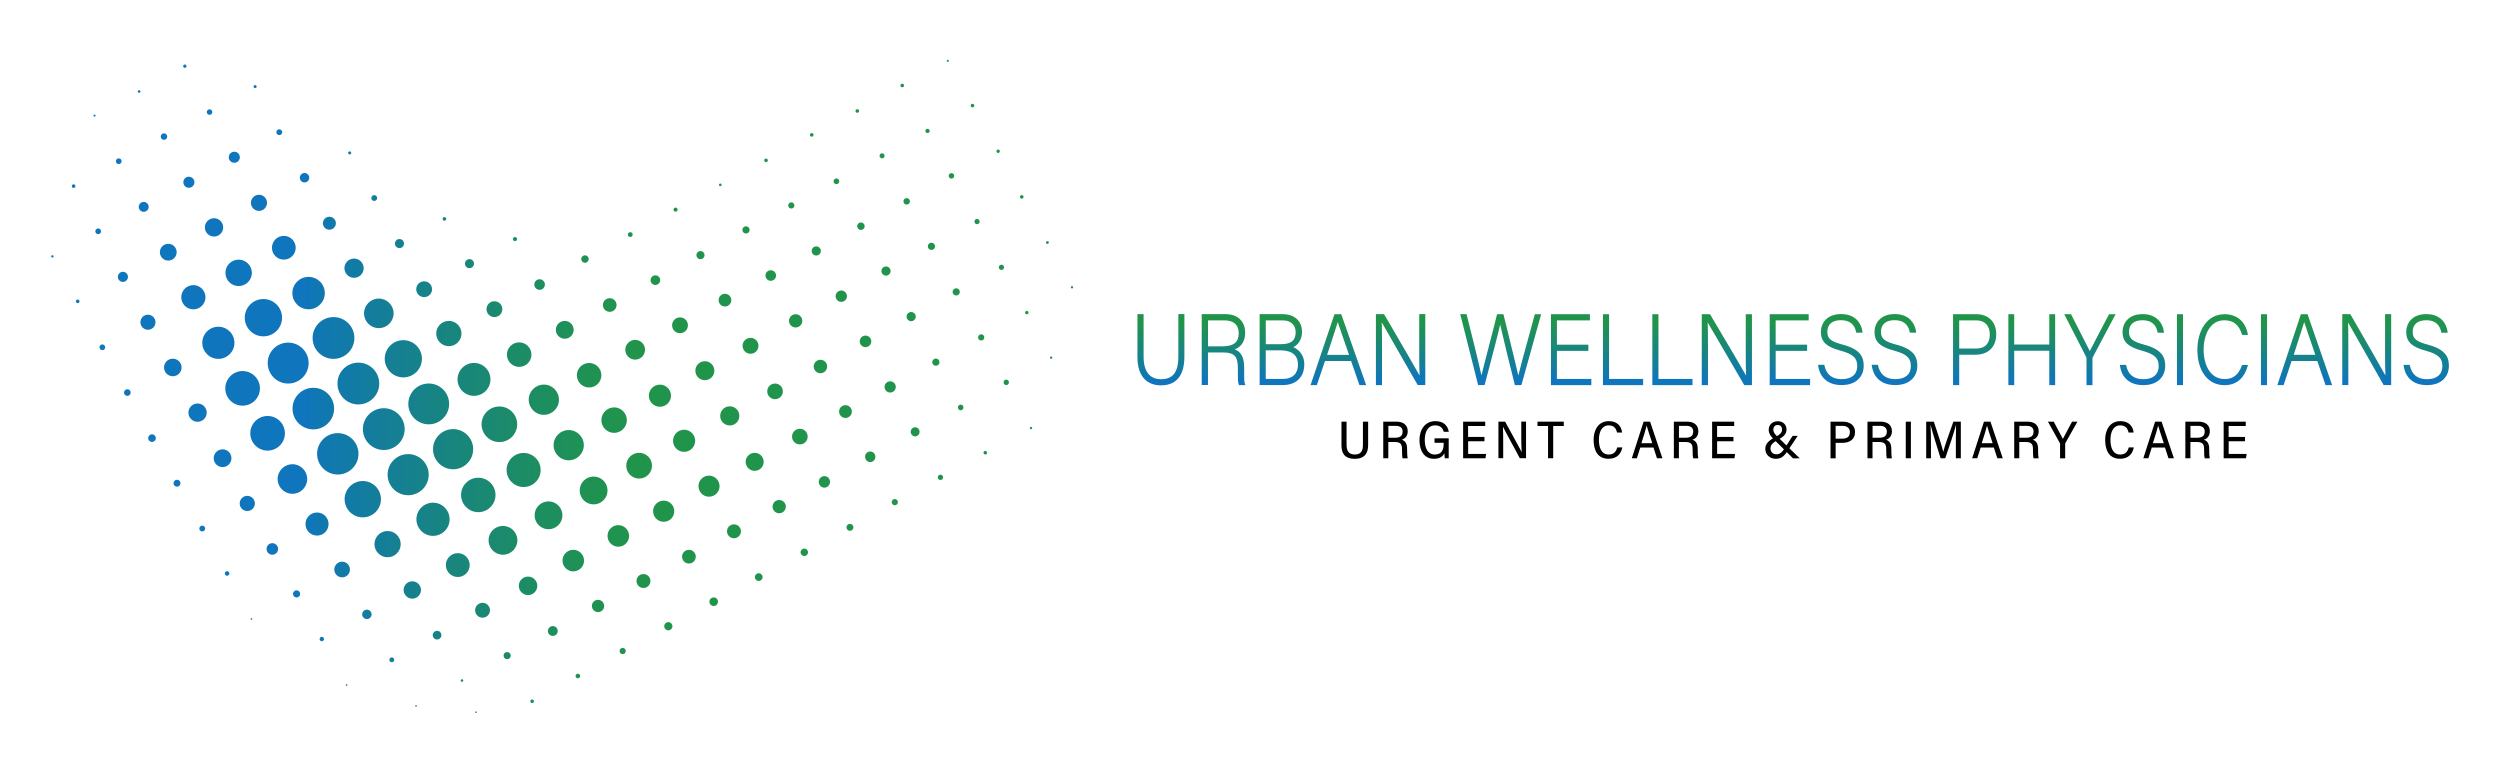 <svg xmlns="http://www.w3.org/2000/svg" xmlns:xlink="http://www.w3.org/1999/xlink" id="Layer_1" viewBox="0 0 524 162"><defs><style>      .cls-1 {        fill: url(#linear-gradient-2);      }      .cls-2 {        fill: url(#linear-gradient);      }    </style><linearGradient id="linear-gradient" x1="10.74" y1="81" x2="224.94" y2="81" gradientUnits="userSpaceOnUse"><stop offset=".25" stop-color="#0f75bc"></stop><stop offset=".26" stop-color="#1077b3"></stop><stop offset=".37" stop-color="#178386"></stop><stop offset=".46" stop-color="#1c8c66"></stop><stop offset=".53" stop-color="#1f9252"></stop><stop offset=".58" stop-color="#21944b"></stop></linearGradient><linearGradient id="linear-gradient-2" x1="375.84" y1="80.36" x2="375.84" y2="65.03" gradientUnits="userSpaceOnUse"><stop offset=".04" stop-color="#0f75bc"></stop><stop offset=".19" stop-color="#127ba4"></stop><stop offset=".64" stop-color="#1c8d64"></stop><stop offset=".85" stop-color="#21944b"></stop></linearGradient></defs><path class="cls-2" d="M81.24,99.49c0-2.38,1.93-4.31,4.31-4.31s4.31,1.93,4.31,4.31-1.93,4.31-4.31,4.31-4.31-1.93-4.31-4.31ZM108.4,88.93c0-2.06-1.67-3.73-3.73-3.73s-3.73,1.67-3.73,3.73,1.67,3.73,3.73,3.73,3.73-1.67,3.73-3.73ZM94.97,98.36c2.33,0,4.21-1.89,4.21-4.21s-1.89-4.21-4.21-4.21-4.21,1.89-4.21,4.21,1.89,4.21,4.21,4.21ZM94.14,84.66c0-2.36-1.92-4.28-4.28-4.28s-4.28,1.92-4.28,4.28,1.92,4.28,4.28,4.28,4.28-1.92,4.28-4.28ZM84.82,89.94c0-2.42-1.96-4.38-4.38-4.38s-4.38,1.96-4.38,4.38,1.96,4.38,4.38,4.38,4.38-1.96,4.38-4.38ZM70.73,80.39c0,2.42,1.96,4.38,4.38,4.38s4.38-1.96,4.38-4.38-1.96-4.38-4.38-4.38-4.38,1.96-4.38,4.38ZM69.9,66.46c-2.42,0-4.38,1.96-4.38,4.38s1.96,4.38,4.38,4.38,4.38-1.96,4.38-4.38-1.96-4.38-4.38-4.38ZM60.4,80.39c2.37,0,4.29-1.92,4.29-4.29s-1.92-4.29-4.29-4.29-4.29,1.92-4.29,4.29,1.92,4.29,4.29,4.29ZM59.12,66.59c0-2.16-1.75-3.91-3.91-3.91s-3.91,1.75-3.91,3.91,1.75,3.91,3.91,3.91,3.91-1.75,3.91-3.91ZM64.68,64.83c1.88,0,3.4-1.52,3.4-3.4s-1.52-3.4-3.4-3.4-3.4,1.52-3.4,3.4,1.52,3.4,3.4,3.4ZM88.44,75.2c0-2.15-1.74-3.9-3.9-3.9s-3.9,1.74-3.9,3.9,1.74,3.9,3.9,3.9,3.9-1.74,3.9-3.9ZM79.4,68.78c1.71,0,3.1-1.39,3.1-3.1s-1.39-3.1-3.1-3.1-3.1,1.39-3.1,3.1,1.39,3.1,3.1,3.1ZM99.35,82.97c1.9,0,3.45-1.54,3.45-3.45s-1.54-3.45-3.45-3.45-3.45,1.54-3.45,3.45,1.54,3.45,3.45,3.45ZM94.08,72.56c1.47,0,2.65-1.19,2.65-2.65s-1.19-2.65-2.65-2.65-2.65,1.19-2.65,2.65,1.19,2.65,2.65,2.65ZM123.48,81.22c1.42,0,2.57-1.15,2.57-2.57s-1.15-2.57-2.57-2.57-2.57,1.15-2.57,2.57,1.15,2.57,2.57,2.57ZM108.82,76.9c1.42,0,2.57-1.15,2.57-2.57s-1.15-2.57-2.57-2.57-2.57,1.15-2.57,2.57,1.15,2.57,2.57,2.57ZM149.73,77.7c0-1.1-.89-1.99-1.99-1.99s-1.99.89-1.99,1.99.89,1.99,1.99,1.99,1.99-.89,1.99-1.99ZM65.67,90c2.41,0,4.36-1.95,4.36-4.36s-1.95-4.36-4.36-4.36-4.36,1.95-4.36,4.36,1.95,4.36,4.36,4.36ZM59.72,90.82c0-2.01-1.63-3.63-3.63-3.63s-3.63,1.63-3.63,3.63,1.63,3.63,3.63,3.63,3.63-1.63,3.63-3.63ZM47.22,81.4c0,2.01,1.63,3.63,3.63,3.63s3.63-1.63,3.63-3.63-1.63-3.63-3.63-3.63-3.63,1.63-3.63,3.63ZM49.14,71.85c0-1.86-1.51-3.37-3.37-3.37s-3.37,1.51-3.37,3.37,1.51,3.37,3.37,3.37,3.37-1.51,3.37-3.37ZM43.07,62.3c0-1.4-1.14-2.54-2.54-2.54s-2.54,1.14-2.54,2.54,1.14,2.54,2.54,2.54,2.54-1.14,2.54-2.54ZM50.02,59.96c1.53,0,2.77-1.24,2.77-2.77s-1.24-2.77-2.77-2.77-2.77,1.24-2.77,2.77,1.24,2.77,2.77,2.77ZM59.49,54.42c1.37,0,2.49-1.11,2.49-2.49s-1.11-2.49-2.49-2.49-2.49,1.11-2.49,2.49,1.11,2.49,2.49,2.49ZM74.21,58.23c1.12,0,2.02-.91,2.02-2.02s-.91-2.02-2.02-2.02-2.02.91-2.02,2.02.91,2.02,2.02,2.02ZM70.8,99.46c2.4,0,4.34-1.95,4.34-4.34s-1.95-4.34-4.34-4.34-4.34,1.95-4.34,4.34,1.95,4.34,4.34,4.34ZM76.04,108.44c2.11,0,3.81-1.71,3.81-3.81s-1.71-3.81-3.81-3.81-3.81,1.71-3.81,3.81,1.71,3.81,3.81,3.81ZM109.75,102.08c1.97,0,3.57-1.6,3.57-3.57s-1.6-3.57-3.57-3.57-3.57,1.6-3.57,3.57,1.6,3.57,3.57,3.57ZM119.2,90.14c-1.75,0-3.17,1.42-3.17,3.17s1.42,3.17,3.17,3.17,3.17-1.42,3.17-3.17-1.42-3.17-3.17-3.17ZM126.05,88.06c0,1.47,1.2,2.67,2.67,2.67s2.67-1.2,2.67-2.67-1.2-2.67-2.67-2.67-2.67,1.2-2.67,2.67ZM113.99,86.95c1.75,0,3.17-1.42,3.17-3.17s-1.42-3.17-3.17-3.17-3.17,1.42-3.17,3.17,1.42,3.17,3.17,3.17ZM90.76,105.36c-1.92,0-3.48,1.56-3.48,3.48s1.56,3.48,3.48,3.48,3.48-1.56,3.48-3.48-1.56-3.48-3.48-3.48ZM100.25,107.35c2,0,3.61-1.62,3.61-3.61s-1.62-3.61-3.61-3.61-3.61,1.62-3.61,3.61,1.62,3.61,3.61,3.61ZM81.24,111.3c-1.52,0-2.75,1.23-2.75,2.75s1.23,2.75,2.75,2.75,2.75-1.23,2.75-2.75-1.23-2.75-2.75-2.75ZM114.97,105.09c-1.61,0-2.92,1.31-2.92,2.92s1.31,2.92,2.92,2.92,2.92-1.31,2.92-2.92-1.31-2.92-2.92-2.92ZM124.42,105.72c1.61,0,2.92-1.31,2.92-2.92s-1.31-2.92-2.92-2.92-2.92,1.31-2.92,2.92,1.31,2.92,2.92,2.92ZM95.95,115.94c-1.38,0-2.5,1.12-2.5,2.5s1.12,2.5,2.5,2.5,2.5-1.12,2.5-2.5-1.12-2.5-2.5-2.5ZM145.71,92.39c0-1.28-1.04-2.32-2.32-2.32s-2.32,1.04-2.32,2.32,1.04,2.32,2.32,2.32,2.32-1.04,2.32-2.32ZM105.42,110.23c-1.67,0-3.02,1.35-3.02,3.02s1.35,3.02,3.02,3.02,3.02-1.35,3.02-3.02-1.35-3.02-3.02-3.02ZM133.96,94.91c-1.49,0-2.7,1.21-2.7,2.7s1.21,2.7,2.7,2.7,2.7-1.21,2.7-2.7-1.21-2.7-2.7-2.7ZM66.45,107.42c-1.34,0-2.42,1.08-2.42,2.42s1.08,2.42,2.42,2.42,2.42-1.08,2.42-2.42-1.08-2.42-2.42-2.42ZM140.64,82.94c0-1.28-1.04-2.32-2.32-2.32s-2.32,1.04-2.32,2.32,1.04,2.32,2.32,2.32,2.32-1.04,2.32-2.32ZM71.71,117.73c-.91,0-1.64.73-1.64,1.64s.73,1.64,1.64,1.64,1.64-.73,1.64-1.64-.73-1.64-1.64-1.64ZM86.42,121.84c-1.01,0-1.82.82-1.82,1.82s.82,1.82,1.82,1.82,1.82-.82,1.82-1.82-.82-1.82-1.82-1.82ZM154.97,87.17c0-1.11-.9-2.01-2.01-2.01s-2.01.9-2.01,2.01.9,2.01,2.01,2.01,2.01-.9,2.01-2.01ZM110.68,120.85c-1.07,0-1.94.87-1.94,1.94s.87,1.94,1.94,1.94,1.94-.87,1.94-1.94-.87-1.94-1.94-1.94ZM139.11,104.93c-1.23,0-2.22.99-2.22,2.22s.99,2.22,2.22,2.22,2.22-.99,2.22-2.22-.99-2.22-2.22-2.22ZM120.16,115.24c-1.25,0-2.26,1.01-2.26,2.26s1.01,2.26,2.26,2.26,2.26-1.01,2.26-2.26-1.01-2.26-2.26-2.26ZM148.61,99.69c-1.22,0-2.21.99-2.21,2.21s.99,2.21,2.21,2.21,2.21-.99,2.21-2.21-.99-2.21-2.21-2.21ZM129.6,110.07c-1.25,0-2.26,1.01-2.26,2.26s1.01,2.26,2.26,2.26,2.26-1.01,2.26-2.26-1.01-2.26-2.26-2.26ZM158.18,94.91c-1.04,0-1.89.85-1.89,1.89s.85,1.89,1.89,1.89,1.89-.85,1.89-1.89-.85-1.89-1.89-1.89ZM101.14,126.35c-.86,0-1.56.7-1.56,1.56s.7,1.56,1.56,1.56,1.56-.7,1.56-1.56-.7-1.56-1.56-1.56ZM125.35,125.72c-.71,0-1.29.58-1.29,1.29s.58,1.29,1.29,1.29,1.29-.58,1.29-1.29-.58-1.29-1.29-1.29ZM144.4,115.24c-.8,0-1.44.65-1.44,1.44s.65,1.44,1.44,1.44,1.44-.65,1.44-1.44-.65-1.44-1.44-1.44ZM134.87,120.32c-.81,0-1.46.65-1.46,1.46s.65,1.46,1.46,1.46,1.46-.65,1.46-1.46-.65-1.46-1.46-1.46ZM172.79,99.79c-.65,0-1.18.54-1.18,1.21s.53,1.21,1.18,1.21,1.18-.54,1.18-1.21-.53-1.21-1.18-1.21ZM182.4,94.63c-.6,0-1.08.5-1.08,1.11s.48,1.11,1.08,1.11,1.08-.5,1.08-1.11-.48-1.11-1.08-1.11ZM191.81,89.55c-.52,0-.93.43-.93.96s.42.96.93.96.93-.43.93-.96-.42-.96-.93-.96ZM201.36,84.8c-.32,0-.58.27-.58.6s.26.6.58.6.58-.27.58-.6-.26-.6-.58-.6ZM210.91,79.56c-.31,0-.56.26-.56.58s.25.58.56.58.56-.26.56-.58-.25-.58-.56-.58ZM153.84,109.9c-.81,0-1.46.65-1.46,1.46s.65,1.46,1.46,1.46,1.46-.65,1.46-1.46-.65-1.46-1.46-1.46ZM169.29,91.51c0-.91-.73-1.64-1.64-1.64s-1.64.73-1.64,1.64.73,1.64,1.64,1.64,1.64-.73,1.64-1.64ZM178.55,86.26c0-.74-.6-1.34-1.34-1.34s-1.34.6-1.34,1.34.6,1.34,1.34,1.34,1.34-.6,1.34-1.34ZM187.76,81.1c0-.65-.53-1.18-1.18-1.18s-1.18.53-1.18,1.18.53,1.18,1.18,1.18,1.18-.53,1.18-1.18ZM182.62,71.55c0-.67-.54-1.21-1.21-1.21s-1.21.54-1.21,1.21.54,1.21,1.21,1.21,1.21-.54,1.21-1.21ZM173.37,76.82c0-.78-.63-1.41-1.41-1.41s-1.41.63-1.41,1.41.63,1.41,1.41,1.41,1.41-.63,1.41-1.41ZM164.09,82.03c0-.91-.73-1.64-1.64-1.64s-1.64.73-1.64,1.64.73,1.64,1.64,1.64,1.64-.73,1.64-1.64ZM158.98,72.48c0-.92-.75-1.67-1.67-1.67s-1.67.75-1.67,1.67.75,1.67,1.67,1.67,1.67-.75,1.67-1.67ZM163.32,104.8c-.77,0-1.39.62-1.39,1.39s.62,1.39,1.39,1.39,1.39-.62,1.39-1.39-.62-1.39-1.39-1.39ZM76.9,127.78c-.55,0-.99.45-.99.99s.45.99.99.99.99-.45.99-.99-.45-.99-.99-.99ZM91.61,132.22c-.5,0-.91.41-.91.91s.41.91.91.91.91-.41.91-.91-.41-.91-.91-.91ZM115.87,131.23c-.57,0-1.03.46-1.03,1.03s.46,1.03,1.03,1.03,1.03-.46,1.03-1.03-.46-1.03-1.03-1.03ZM106.3,136.67c-.41,0-.75.33-.75.75s.33.75.75.75.75-.33.75-.75-.33-.75-.75-.75ZM121.12,141.21c-.27,0-.48.22-.48.48s.22.48.48.48.48-.22.48-.48-.22-.48-.48-.48ZM130.51,135.8c-.36,0-.65.29-.65.65s.29.65.65.65.65-.29.65-.65-.29-.65-.65-.65ZM140.08,130.4c-.48,0-.86.39-.86.86s.39.86.86.86.86-.39.86-.86-.39-.86-.86-.86ZM149.59,125.22c-.49,0-.9.4-.9.9s.4.9.9.9.9-.4.9-.9-.4-.9-.9-.9ZM159.03,120.15c-.45,0-.81.36-.81.81s.36.81.81.81.81-.36.81-.81-.36-.81-.81-.81ZM168.58,114.98c-.43,0-.78.35-.78.78s.35.78.78.78.78-.35.78-.78-.35-.78-.78-.78ZM178.15,109.8c-.4,0-.73.33-.73.73s.33.73.73.73.73-.33.73-.73-.33-.73-.73-.73ZM187.55,104.6c-.36,0-.65.29-.65.65s.29.65.65.65.65-.29.65-.65-.29-.65-.65-.65ZM197.12,99.49c-.31,0-.56.25-.56.56s.25.56.56.56.56-.25.56-.56-.25-.56-.56-.56ZM206.52,94.51c-.21,0-.38.17-.38.38s.17.38.38.38.38-.17.38-.38-.17-.38-.38-.38ZM216.1,89.47c-.14,0-.25.11-.25.25s.11.25.25.25.25-.11.25-.25-.11-.25-.25-.25ZM220.32,74.72c-.14,0-.25.11-.25.25s.11.25.25.25.25-.11.25-.25-.11-.25-.25-.25ZM224.69,59.96c-.14,0-.25.11-.25.25s.11.25.25.25.25-.11.25-.25-.11-.25-.25-.25ZM62.16,123.73c-.41,0-.75.33-.75.75s.33.75.75.75.75-.33.75-.75-.33-.75-.75-.75ZM57.08,113.85c-.67,0-1.21.54-1.21,1.21s.54,1.21,1.21,1.21,1.21-.54,1.21-1.21-.54-1.21-1.21-1.21ZM51.83,103.93c-.88,0-1.59.71-1.59,1.59s.71,1.59,1.59,1.59,1.59-.71,1.59-1.59-.71-1.59-1.59-1.59ZM46.65,94.18c-1.03,0-1.86.83-1.86,1.86s.83,1.86,1.86,1.86,1.86-.83,1.86-1.86-.83-1.86-1.86-1.86ZM41.41,84.57c-1.06,0-1.92.86-1.92,1.92s.86,1.92,1.92,1.92,1.92-.86,1.92-1.92-.86-1.92-1.92-1.92ZM36.22,75.18c-1.02,0-1.84.82-1.84,1.84s.82,1.84,1.84,1.84,1.84-.82,1.84-1.84-.82-1.84-1.84-1.84ZM32.59,67.54c0-.87-.71-1.58-1.58-1.58s-1.58.71-1.58,1.58.71,1.58,1.58,1.58,1.58-.71,1.58-1.58ZM37.03,52.86c0-.97-.79-1.76-1.76-1.76s-1.76.79-1.76,1.76.79,1.76,1.76,1.76,1.76-.79,1.76-1.76ZM44.86,49.58c1.06,0,1.92-.86,1.92-1.92s-.86-1.92-1.92-1.92-1.92.86-1.92,1.92.86,1.92,1.92,1.92ZM54.28,44.2c.93,0,1.69-.76,1.69-1.69s-.76-1.69-1.69-1.69-1.69.76-1.69,1.69.76,1.69,1.69,1.69ZM63.83,38.24c.55,0,.99-.45.99-.99s-.45-.99-.99-.99-.99.45-.99.99.45.99.99.99ZM83.73,52c.52,0,.95-.42.95-.95s-.42-.95-.95-.95-.95.42-.95.95.42.95.95.95ZM98.4,56.21c.52,0,.95-.42.95-.95s-.42-.95-.95-.95-.95.42-.95.95.42.95.95.95ZM137.37,59.73c.56,0,1.01-.45,1.01-1.01s-.45-1.01-1.01-1.01-1.01.45-1.01,1.01.45,1.01,1.01,1.01ZM146.82,54.32c.47,0,.85-.38.85-.85s-.38-.85-.85-.85-.85.38-.85.85.38.85.85.85ZM156.36,48.95c.42,0,.76-.34.76-.76s-.34-.76-.76-.76-.76.34-.76.76.34.76.76.76ZM165.86,43.71c.36,0,.65-.29.65-.65s-.29-.65-.65-.65-.65.29-.65.65.29.65.65.65ZM181.23,47.41c0-.43-.35-.78-.78-.78s-.78.35-.78.78.35.78.78.78.78-.35.78-.78ZM186.67,56.81c0-.53-.43-.96-.96-.96s-.96.43-.96.96.43.96.96.96.96-.43.96-.96ZM191.94,66.36c0-.53-.43-.96-.96-.96s-.96.43-.96.96.43.96.96.96.96-.43.96-.96ZM196.92,75.91c0-.42-.34-.76-.76-.76s-.76.34-.76.76.34.76.76.76.76-.34.76-.76ZM205.66,70.07c-.36,0-.65.29-.65.65s.29.65.65.65.65-.29.65-.65-.29-.65-.65-.65ZM215.22,65.16c-.2,0-.36.16-.36.36s.16.36.36.36.36-.16.36-.36-.16-.36-.36-.36ZM201.18,61.18c0-.42-.34-.76-.76-.76s-.76.34-.76.76.34.76.76.76.76-.34.76-.76ZM209.9,55.48c-.3,0-.55.24-.55.55s.24.55.55.55.55-.24.55-.55-.24-.55-.55-.55ZM205.34,46.44c0-.3-.24-.55-.55-.55s-.55.24-.55.55.24.55.55.55.55-.24.55-.55ZM200,36.86c0-.32-.26-.58-.58-.58s-.58.26-.58.58.26.58.58.58.58-.26.58-.58ZM195.99,51.63c0-.42-.34-.76-.76-.76s-.76.34-.76.76.34.76.76.76.76-.34.76-.76ZM190.72,42.2c0-.38-.3-.68-.68-.68s-.68.3-.68.68.3.68.68.68.68-.3.68-.68ZM175.91,38c0-.33-.27-.6-.6-.6s-.6.27-.6.6.27.6.6.6.6-.27.6-.6ZM172.05,52.6c0-.53-.43-.96-.96-.96s-.96.43-.96.96.43.96.96.96.96-.43.96-.96ZM162.66,57.75c0-.61-.5-1.11-1.11-1.11s-1.11.5-1.11,1.11.5,1.11,1.11,1.11,1.11-.5,1.11-1.11ZM151.95,64.24c.73,0,1.33-.59,1.33-1.33s-.59-1.33-1.33-1.33-1.33.59-1.33,1.33.59,1.33,1.33,1.33ZM168.16,67.25c0-.77-.62-1.39-1.39-1.39s-1.39.62-1.39,1.39.62,1.39,1.39,1.39,1.39-.62,1.39-1.39ZM177.52,62.08c0-.66-.53-1.19-1.19-1.19s-1.19.53-1.19,1.19.53,1.19,1.19,1.19,1.19-.53,1.19-1.19ZM122.61,55.08c.43,0,.78-.35.78-.78s-.35-.78-.78-.78-.78.35-.78.78.35.78.78.78ZM113.1,60.75c.61,0,1.11-.5,1.11-1.11s-.5-1.11-1.11-1.11-1.11.5-1.11,1.11.5,1.11,1.11,1.11ZM69.04,48.15c.75,0,1.36-.61,1.36-1.36s-.61-1.36-1.36-1.36-1.36.61-1.36,1.36.61,1.36,1.36,1.36ZM88.9,62.28c.92,0,1.66-.74,1.66-1.66s-.74-1.66-1.66-1.66-1.66.74-1.66,1.66.74,1.66,1.66,1.66ZM103.63,66.46c.92,0,1.66-.74,1.66-1.66s-.74-1.66-1.66-1.66-1.66.74-1.66,1.66.74,1.66,1.66,1.66ZM142.53,69.84c.92,0,1.66-.74,1.66-1.66s-.74-1.66-1.66-1.66-1.66.74-1.66,1.66.74,1.66,1.66,1.66ZM127.8,65.36c.79,0,1.43-.64,1.43-1.43s-.64-1.43-1.43-1.43-1.43.64-1.43,1.43.64,1.43,1.43,1.43ZM118.37,71c1.03,0,1.87-.84,1.87-1.87s-.84-1.87-1.87-1.87-1.87.84-1.87,1.87.84,1.87,1.87,1.87ZM133.13,75.38c1.14,0,2.07-.93,2.07-2.07s-.93-2.07-2.07-2.07-2.07.93-2.07,2.07.93,2.07,2.07,2.07ZM26.82,58.03c0-.59-.48-1.06-1.06-1.06s-1.06.48-1.06,1.06.48,1.06,1.06,1.06,1.06-.48,1.06-1.06ZM82.12,137.79c-.28,0-.51.23-.51.51s.23.51.51.51.51-.23.51-.51-.23-.51-.51-.51ZM96.83,142.37c-.15,0-.27.12-.27.27s.12.27.27.27.27-.12.27-.27-.12-.27-.27-.27ZM87.2,147.78c-.1,0-.18.08-.18.18s.08.18.18.18.18-.08.18-.18-.08-.18-.18-.18ZM99.76,149.1c-.1,0-.18.08-.18.18s.08.18.18.18.18-.08.18-.18-.08-.18-.18-.18ZM111.54,146.61c-.21,0-.38.17-.38.38s.17.38.38.38.38-.17.38-.38-.17-.38-.38-.38ZM72.64,143.4c-.1,0-.18.08-.18.18s.08.18.18.18.18-.08.18-.18-.08-.18-.18-.18ZM52.7,129.57c-.1,0-.18.08-.18.18s.08.18.18.18.18-.08.18-.18-.08-.18-.18-.18ZM67.45,133.48c-.26,0-.46.21-.46.46s.21.46.46.46.46-.21.46-.46-.21-.46-.46-.46ZM47.6,119.72c-.27,0-.48.22-.48.48s.22.48.48.48.48-.22.48-.48-.22-.48-.48-.48ZM42.39,110.17c-.34,0-.61.27-.61.61s.27.61.61.61.61-.27.61-.61-.27-.61-.61-.61ZM37.1,100.55c-.4,0-.73.33-.73.73s.33.73.73.73.73-.33.73-.73-.33-.73-.73-.73ZM31.86,91.03c-.44,0-.8.36-.8.8s.36.8.8.8.8-.36.8-.8-.36-.8-.8-.8ZM26.69,81.58c-.38,0-.7.31-.7.7s.31.7.7.7.7-.31.7-.7-.31-.7-.7-.7ZM21.45,72.19c-.33,0-.6.27-.6.6s.27.6.6.6.6-.27.6-.6-.27-.6-.6-.6ZM21.18,48.48c0-.33-.27-.6-.6-.6s-.6.27-.6.6.27.6.6.6.6-.27.6-.6ZM31.16,43.36c0-.58-.47-1.04-1.04-1.04s-1.04.47-1.04,1.04.47,1.04,1.04,1.04,1.04-.47,1.04-1.04ZM38.43,38.2c0,.64.52,1.16,1.16,1.16s1.16-.52,1.16-1.16-.52-1.16-1.16-1.16-1.16.52-1.16,1.16ZM49.11,34.12c.64,0,1.16-.52,1.16-1.16s-.52-1.16-1.16-1.16-1.16.52-1.16,1.16.52,1.16,1.16,1.16ZM58.54,28.32c.34,0,.61-.27.61-.61s-.27-.61-.61-.61-.61.27-.61.61.27.61.61.61ZM78.44,42.12c.34,0,.61-.27.61-.61s-.27-.61-.61-.61-.61.27-.61.61.27.61.61.61ZM10.98,53.49c-.14,0-.25.11-.25.25s.11.25.25.25.25-.11.25-.25-.11-.25-.25-.25ZM16.29,62.78c-.21,0-.38.17-.38.38s.17.38.38.38.38-.17.38-.38-.17-.38-.38-.38ZM15.43,38.63c-.21,0-.38.17-.38.38s.17.38.38.38.38-.17.38-.38-.17-.38-.38-.38ZM25.49,33.79c0-.33-.27-.6-.6-.6s-.6.27-.6.6.27.6.6.6.6-.27.6-.6ZM19.81,24.01c-.12,0-.22.1-.22.22s.1.22.22.22.22-.1.22-.22-.1-.22-.22-.22ZM38.74,14.22c.19,0,.35-.16.35-.35s-.16-.35-.35-.35-.35.16-.35.35.16.35.35.35ZM53.47,18.47c.17,0,.32-.14.32-.32s-.14-.32-.32-.32-.32.14-.32.32.14.32.32.32ZM73.3,32.37c.17,0,.32-.14.32-.32s-.14-.32-.32-.32-.32.14-.32.32.14.32.32.32ZM93.15,46.26c.21,0,.38-.17.38-.38s-.17-.38-.38-.38-.38.17-.38.38.17.38.38.38ZM107.94,50.54c.24,0,.43-.19.43-.43s-.19-.43-.43-.43-.43.19-.43.43.19.43.43.43ZM132.1,49.68c.28,0,.51-.23.51-.51s-.23-.51-.51-.51-.51.23-.51.51.23.51.51.51ZM141.6,44.37c.24,0,.43-.19.43-.43s-.19-.43-.43-.43-.43.19-.43.43.19.43.43.43ZM150.97,39.03c.16,0,.28-.13.28-.28s-.13-.28-.28-.28-.28.13-.28.28.13.28.28.28ZM160.94,33.61c0-.21-.17-.38-.38-.38s-.38.17-.38.38.17.38.38.38.38-.17.38-.38ZM170.52,28.27c0-.21-.17-.38-.38-.38s-.38.17-.38.38.17.38.38.38.38-.17.38-.38ZM180.07,23.26c0-.21-.17-.38-.38-.38s-.38.17-.38.38.17.38.38.38.38-.17.38-.38ZM185.41,32.66c0-.29-.24-.53-.53-.53s-.53.24-.53.53.24.53.53.53.53-.24.53-.53ZM194.86,27.44c0-.25-.2-.45-.45-.45s-.45.2-.45.45.2.45.45.45.45-.2.45-.45ZM189.49,17.92c0-.21-.17-.38-.38-.38s-.38.17-.38.38.17.38.38.38.38-.17.38-.38ZM203.83,21.75c-.21,0-.38.17-.38.38s.17.38.38.38.38-.17.38-.38-.17-.38-.38-.38ZM209.57,31.7c0-.2-.16-.36-.36-.36s-.36.16-.36.36.16.36.36.36.36-.16.36-.36ZM214.16,40.89c-.21,0-.38.17-.38.38s.17.38.38.38.38-.17.38-.38-.17-.38-.38-.38ZM219.54,50.54c-.16,0-.3.13-.3.3s.13.3.3.3.3-.13.3-.3-.13-.3-.3-.3ZM198.66,12.53c-.12,0-.22.1-.22.22s.1.22.22.22.22-.1.22-.22-.1-.22-.22-.22ZM29.44,19.18c0-.16-.13-.28-.28-.28s-.28.13-.28.28.13.28.28.28.28-.13.28-.28ZM34.37,29.31c.38,0,.68-.3.68-.68s-.3-.68-.68-.68-.68.3-.68.68.3.68.68.68ZM43.92,24.07c.32,0,.58-.26.58-.58s-.26-.58-.58-.58-.58.26-.58.58.26.58.58.58ZM61.29,97.3c-1.71,0-3.1,1.39-3.1,3.1s1.39,3.1,3.1,3.1,3.1-1.39,3.1-3.1-1.39-3.1-3.1-3.1Z"></path><g><path class="cls-1" d="M248.25,65.85v8.85c0,1.11-.13,2.08-.38,2.88-.24.76-.6,1.39-1.06,1.88-.82.87-2,1.31-3.51,1.31-1.41,0-2.59-.46-3.43-1.34-.47-.49-.82-1.1-1.07-1.83-.26-.78-.39-1.69-.39-2.72v-9.04h1.29v8.92c0,1.72.39,2.99,1.16,3.78.61.62,1.44.94,2.48.94,1.17,0,2.02-.31,2.6-.95.7-.76,1.04-2,1.04-3.78v-8.92h1.27ZM261.03,80.72h-1.34l-.03-.08c-.22-.55-.21-1.45-.2-2.5,0-.19,0-.39,0-.6v-.38c0-1.26-.19-2.03-.62-2.52-.46-.52-1.23-.76-2.48-.76h-3.17v6.82h-1.31v-14.86h4.94c.66,0,1.26.1,1.79.28.51.18.95.46,1.31.81.7.69,1.07,1.68,1.07,2.87,0,.92-.25,1.73-.72,2.35-.37.49-.88.86-1.48,1.07.58.22,1.02.56,1.34,1.04.44.66.65,1.56.65,2.78v.56c0,.19,0,.39,0,.6-.01.88-.02,1.88.17,2.31l.08.18ZM253.2,72.59h3.11c1.15,0,1.98-.23,2.53-.69.54-.45.8-1.13.8-2.06,0-1.76-1.05-2.69-3.04-2.69h-3.4v5.44ZM273.38,76.37c0,.72-.12,1.37-.36,1.94-.23.53-.56.99-.98,1.36-.4.35-.88.61-1.43.79-.52.17-1.1.25-1.71.25h-4.88v-14.86h4.8c1.26,0,2.31.36,3.03,1.04.69.65,1.05,1.58,1.05,2.68,0,.84-.22,1.6-.64,2.19-.31.44-.72.79-1.19,1,.37.16.9.45,1.36.97.29.32.52.7.68,1.1.18.47.27.98.27,1.54ZM265.3,72.14h3.19c1.11,0,1.89-.21,2.39-.65.46-.4.69-1.01.69-1.85,0-1.2-.7-2.48-2.67-2.48h-3.59v4.98ZM272.06,76.44c0-.93-.28-1.66-.84-2.17-.62-.55-1.57-.84-2.83-.84h-3.09v5.99h3.65c1.95,0,3.11-1.11,3.11-2.98ZM286.34,80.72h-1.4l-.03-.09-1.72-4.96h-5.47l-1.68,4.96-.03.09h-1.32l.06-.17,4.93-14.61.03-.09h1.41l.03.08,5.14,14.61.06.17ZM282.76,74.37c-.48-1.41-.9-2.58-1.23-3.53-.55-1.58-.92-2.65-1.14-3.33-.26.83-.69,2.16-1.26,3.91-.29.88-.61,1.87-.97,2.96h4.59ZM297.47,65.84v6.75c0,.3,0,.6,0,.89,0,1.82,0,3.55.07,5.23-.99-1.8-3.76-6.56-5.84-10.12-.61-1.05-1.14-1.96-1.57-2.69l-.04-.06h-1.7v14.88h1.28v-6.92c0-.39,0-.77,0-1.14,0-1.91,0-3.58-.05-5.09.76,1.32,2.51,4.37,4.2,7.33,1.29,2.26,2.52,4.4,3.3,5.75l.04.06h1.58v-14.88h-1.28ZM321.7,65.85l-.02.09c-.33,1.28-.84,3.11-1.38,5.06-.83,3.01-1.69,6.12-2.06,7.7-.39-1.73-1.56-6.5-2.45-10.11-.25-1.03-.47-1.93-.65-2.64l-.02-.1h-1.34l-.02.1c-.42,1.75-1.09,4.32-1.74,6.81-.63,2.44-1.24,4.78-1.51,5.93-.52-2.47-2.26-9.45-3.1-12.75l-.02-.1h-1.33l.04.16,3.69,14.61.02.1h1.36l.02-.09c.19-.71.42-1.6.67-2.53.91-3.46,2.13-8.07,2.57-10.07.5,2.27,2.24,9.37,3.06,12.6l.02.1h1.37l.03-.09,4.07-14.61.04-.16h-1.31ZM326.33,79.42v-5.88h6.59v-1.3h-6.59v-5.09h6.92v-1.3h-8.17v14.87h8.46v-.13s.01-1.04.01-1.04v-.13s-7.22,0-7.22,0ZM372.18,79.42v-5.88h6.59v-1.3h-6.59v-5.09h6.92v-1.3h-8.17v14.87h8.46v-.13s.01-1.04.01-1.04v-.13s-7.22,0-7.22,0ZM344.4,80.59v-1.04s0-.13,0-.13h-7.14v-13.57h-1.28v14.87h8.43v-.13ZM354.75,80.59v-1.04s0-.13,0-.13h-7.14v-13.57h-1.28v14.87h8.43v-.13ZM365.91,65.85v6.74c0,.3,0,.6,0,.89,0,1.82,0,3.55.07,5.24-1-1.79-3.82-6.56-5.94-10.12-.62-1.05-1.16-1.96-1.59-2.69l-.04-.06h-1.72v14.87h1.3v-6.91c0-.39,0-.77,0-1.13,0-1.91,0-3.58-.06-5.1.77,1.32,2.55,4.37,4.28,7.33,1.32,2.26,2.56,4.4,3.35,5.75l.04.06h1.61v-14.87h-1.3ZM389.86,74.17c-.68-.83-1.86-1.47-3.62-1.93-2.51-.67-3.23-1.27-3.23-2.71,0-1.54,1.03-2.42,2.84-2.42s2.86.83,3.2,2.52l.02.1h1.31v-.14c-.11-.99-.53-1.89-1.18-2.55-.38-.38-.83-.67-1.36-.88-.57-.22-1.22-.33-1.93-.33s-1.34.1-1.89.31c-.52.19-.97.47-1.33.84-.66.66-1.03,1.59-1.03,2.6,0,1.07.32,1.86,1,2.48.33.3.75.57,1.29.81.5.22,1.1.43,1.83.63,1.4.37,2.3.8,2.83,1.34.46.48.66,1.05.66,1.91,0,1.73-1.18,2.72-3.24,2.72s-3.23-.98-3.64-2.91l-.02-.1h-1.31l.02.14c.1.79.4,1.91,1.28,2.79.86.87,2.09,1.32,3.64,1.32.76,0,1.44-.11,2.04-.32.57-.2,1.05-.5,1.45-.88.38-.36.66-.8.86-1.29.19-.47.28-.99.28-1.54,0-.73-.09-1.67-.77-2.51ZM401.1,74.17c-.68-.83-1.86-1.47-3.62-1.93-2.51-.67-3.23-1.27-3.23-2.71,0-1.54,1.03-2.42,2.84-2.42s2.86.83,3.2,2.52l.02.1h1.31v-.14c-.11-.99-.53-1.89-1.18-2.55-.38-.38-.83-.67-1.36-.88-.57-.22-1.22-.33-1.93-.33s-1.34.1-1.89.31c-.52.19-.97.47-1.33.84-.66.66-1.03,1.59-1.03,2.6,0,1.07.32,1.86,1,2.48.33.3.75.57,1.29.81.5.22,1.1.43,1.83.63,1.4.37,2.3.8,2.83,1.34.46.48.66,1.05.66,1.91,0,1.73-1.18,2.72-3.24,2.72s-3.23-.98-3.64-2.91l-.02-.1h-1.31l.02.14c.1.79.4,1.91,1.28,2.79.86.87,2.09,1.32,3.64,1.32.76,0,1.44-.11,2.04-.32.57-.2,1.05-.5,1.45-.88.38-.36.66-.8.86-1.29.19-.47.28-.99.28-1.54,0-.73-.09-1.67-.77-2.51ZM418.41,70.05c0,1.32-.41,2.41-1.18,3.16-.76.74-1.85,1.14-3.16,1.14h-3.42v6.37h-1.29v-14.87h4.85c1.24,0,2.29.38,3.03,1.1.77.74,1.17,1.81,1.17,3.1ZM417.06,70.09c0-1.84-1.05-2.94-2.82-2.94h-3.59v5.9h3.52c2.39,0,2.89-1.61,2.89-2.96ZM429.53,65.85v6.37h-7.35v-6.37h-1.23v14.87h1.23v-7.2h7.35v7.2h1.23v-14.87h-1.23ZM442.07,65.85l-.04.07c-1.23,2.3-3.3,6.27-4.01,7.67-.54-1.07-1.89-3.73-3-5.9-.33-.64-.63-1.24-.9-1.77l-.04-.07h-1.42l.1.19,4.51,8.79h0s.06.17.06.28v5.62h1.25v-5.55c0-.13.02-.2.04-.26l4.71-8.87.1-.19h-1.37ZM453.04,74.18c-.68-.83-1.85-1.47-3.59-1.93-2.49-.67-3.21-1.27-3.21-2.71,0-1.54,1.03-2.42,2.82-2.42s2.84.83,3.18,2.52l.02.1h1.3v-.14c-.11-.99-.52-1.89-1.18-2.55-.38-.38-.83-.67-1.35-.88-.57-.22-1.21-.33-1.92-.33s-1.33.1-1.88.31c-.52.19-.96.47-1.32.84-.66.66-1.02,1.59-1.02,2.6,0,1.07.32,1.85.99,2.48.33.3.75.57,1.28.81.5.23,1.09.43,1.82.63,1.39.37,2.29.8,2.82,1.34.46.48.66,1.05.66,1.91,0,1.73-1.17,2.72-3.21,2.72s-3.21-.98-3.61-2.91l-.02-.1h-1.3l.02.14c.1.79.4,1.91,1.27,2.79.86.87,2.07,1.32,3.62,1.32.75,0,1.44-.11,2.03-.32.56-.2,1.05-.5,1.44-.88.37-.36.66-.8.85-1.29.18-.47.28-.99.28-1.54,0-.73-.09-1.67-.77-2.51ZM456.29,65.85v14.87h1.27v-14.87h-1.27ZM469.91,76.58c-.72,1.98-1.83,2.87-3.62,2.87-1.43,0-2.6-.67-3.37-1.93-.67-1.09-1.04-2.58-1.04-4.21s.37-3.14,1.03-4.24c.77-1.27,1.91-1.94,3.3-1.94,1.92,0,3.07.92,3.71,2.98l.03.09h1.22l-.03-.15c-.22-1.24-.75-2.29-1.55-3.01-.42-.38-.91-.67-1.45-.87-.57-.21-1.2-.31-1.88-.31-1.77,0-3.25.79-4.27,2.29-.92,1.34-1.42,3.18-1.42,5.19,0,1.02.12,1.98.36,2.86.24.9.61,1.69,1.08,2.35,1.01,1.43,2.48,2.18,4.24,2.18,1.3,0,2.39-.39,3.24-1.17.76-.69,1.31-1.67,1.64-2.89l.04-.16h-1.23l-.03.08ZM473.9,65.85v14.87h1.27v-14.87h-1.27ZM488.81,80.72h-1.38l-.03-.09-1.69-4.96h-5.39l-1.65,4.96-.03.09h-1.31l.06-.17,4.85-14.61.03-.09h1.39l.03.09,5.06,14.61.06.17ZM485.29,74.37c-.48-1.41-.88-2.58-1.21-3.54-.54-1.58-.91-2.64-1.12-3.33-.25.83-.68,2.16-1.24,3.9-.28.88-.6,1.87-.95,2.96h4.52ZM499.91,65.85v6.74c0,.3,0,.6,0,.89,0,1.82,0,3.54.07,5.22-.98-1.8-3.72-6.55-5.77-10.11-.61-1.05-1.13-1.96-1.55-2.69l-.04-.06h-1.68v14.87h1.27v-6.91c0-.39,0-.77,0-1.13,0-1.9,0-3.57-.05-5.08.76,1.32,2.48,4.37,4.16,7.32,1.28,2.26,2.49,4.39,3.26,5.74l.04.06h1.57v-14.87h-1.27ZM512.5,74.18c-.68-.83-1.85-1.47-3.59-1.93-2.49-.67-3.21-1.27-3.21-2.71,0-1.54,1.03-2.42,2.82-2.42s2.84.83,3.18,2.52l.02.1h1.3v-.14c-.11-.99-.52-1.89-1.18-2.55-.38-.38-.83-.67-1.35-.88-.57-.22-1.21-.33-1.92-.33s-1.33.1-1.88.31c-.52.19-.96.47-1.32.84-.66.66-1.02,1.59-1.02,2.6,0,1.07.32,1.85.99,2.48.33.3.75.57,1.28.81.5.23,1.09.43,1.82.63,1.39.37,2.29.8,2.82,1.34.46.48.66,1.05.66,1.91,0,1.73-1.17,2.72-3.21,2.72s-3.21-.98-3.61-2.91l-.02-.1h-1.3l.02.14c.1.79.4,1.91,1.27,2.79.86.87,2.07,1.32,3.62,1.32.75,0,1.44-.11,2.03-.32.56-.2,1.05-.5,1.44-.88.37-.36.66-.8.85-1.29.18-.47.28-.99.28-1.54,0-.73-.09-1.67-.77-2.51Z"></path><g><path d="M282.24,88.38v4.88c0,1.15.41,2.01,1.73,2.01s1.7-.82,1.7-2.01v-4.88h1.09v4.92c0,1.62-.67,2.87-2.81,2.87-2.01,0-2.78-1.06-2.78-2.82v-4.97h1.08Z"></path><path d="M290.99,92.62v3.43h-1.06v-7.67h2.79c1.37,0,2.34.68,2.34,2,0,1.1-.64,1.59-1.25,1.79.79.26,1.12.89,1.12,1.92v.15c0,.7.02,1.37.11,1.82h-1.05c-.11-.31-.13-.98-.13-1.81v-.16c0-1.05-.38-1.45-1.59-1.45h-1.28ZM290.99,91.75h1.37c.95,0,1.63-.27,1.63-1.3,0-.8-.54-1.19-1.4-1.19h-1.59v2.49Z"></path><path d="M303.65,96.05h-.82c-.04-.23-.08-.56-.09-1.07-.4.86-1.16,1.18-2.23,1.18-2,0-2.99-1.71-2.99-3.91s1.17-3.98,3.34-3.98c1.66,0,2.59.9,2.81,2.24h-1.05c-.21-.76-.7-1.35-1.81-1.35-1.54,0-2.18,1.38-2.18,3.09,0,1.61.62,3.02,2.09,3.02,1.55,0,1.88-1.07,1.88-2.41v-.05h-1.92v-.93h2.97v4.16Z"></path><path d="M311.15,92.49h-3.43v2.66h3.77l-.14.9h-4.68v-7.67h4.63v.91h-3.59v2.29h3.43v.91Z"></path><path d="M314.07,96.05v-7.67h1.4c2.91,5.3,3.32,6.04,3.45,6.38h.02c-.07-1-.08-2.24-.08-3.49v-2.9h1v7.67h-1.31c-3.12-5.76-3.36-6.26-3.52-6.58h-.01c.05.99.05,2.28.05,3.66v2.92h-1Z"></path><path d="M324.47,89.29h-2.21v-.91h5.51v.91h-2.22v6.76h-1.08v-6.76Z"></path><path d="M340.03,93.78c-.22,1.24-1.04,2.38-2.87,2.38-2.28,0-3.14-1.72-3.14-3.99,0-2.05,1-3.9,3.19-3.9,1.82,0,2.64,1.12,2.78,2.39h-1.06c-.19-.85-.62-1.5-1.75-1.5-1.47,0-2.05,1.43-2.05,3.01s.48,3.1,2.06,3.1c1.12,0,1.56-.68,1.78-1.49h1.06Z"></path><path d="M343.8,93.81l-.71,2.24h-1.06c.45-1.35,1.96-6.14,2.47-7.67h1.36l2.58,7.67h-1.14l-.73-2.24h-2.76ZM346.32,92.9c-.62-1.9-1.01-3.03-1.17-3.66h-.02c-.21.9-.6,2.08-1.1,3.66h2.29Z"></path><path d="M351.9,92.62v3.43h-1.06v-7.67h2.79c1.37,0,2.34.68,2.34,2,0,1.1-.64,1.59-1.25,1.79.79.26,1.12.89,1.12,1.92v.15c0,.7.02,1.37.11,1.82h-1.05c-.11-.31-.13-.98-.13-1.81v-.16c0-1.05-.38-1.45-1.59-1.45h-1.28ZM351.9,91.75h1.37c.95,0,1.63-.27,1.63-1.3,0-.8-.54-1.19-1.4-1.19h-1.59v2.49Z"></path><path d="M363.34,92.49h-3.43v2.66h3.77l-.14.9h-4.68v-7.67h4.63v.91h-3.59v2.29h3.43v.91Z"></path><path d="M376.8,91.35l-1.84,2.77c-.95,1.42-1.46,2.04-2.76,2.04s-2.19-.91-2.19-2.09c0-.94.55-1.65,1.97-2.39,1.17-.62,1.54-1.04,1.54-1.66,0-.45-.25-.95-.92-.95-.58,0-.91.42-.91.98,0,.5.24.86.82,1.43l4.71,4.58h-1.41l-4.14-4.1c-.61-.63-.95-1.16-.95-1.87,0-.93.65-1.8,1.91-1.8,1.18,0,1.82.81,1.82,1.73,0,1-.62,1.52-1.84,2.19-1.18.65-1.52,1.11-1.52,1.79s.46,1.22,1.22,1.22c.88,0,1.26-.51,1.94-1.55l1.48-2.31h1.08Z"></path><path d="M383.67,88.38h2.62c1.43,0,2.53.74,2.53,2.16,0,1.52-1.08,2.28-2.65,2.28h-1.42v3.24h-1.07v-7.67ZM384.75,91.94h1.37c.97,0,1.61-.34,1.61-1.38,0-.9-.65-1.3-1.59-1.3h-1.39v2.69Z"></path><path d="M392.48,92.62v3.43h-1.06v-7.67h2.79c1.37,0,2.34.68,2.34,2,0,1.1-.64,1.59-1.25,1.79.79.26,1.12.89,1.12,1.92v.15c0,.7.02,1.37.11,1.82h-1.05c-.11-.31-.13-.98-.13-1.81v-.16c0-1.05-.38-1.45-1.59-1.45h-1.28ZM392.48,91.75h1.37c.95,0,1.63-.27,1.63-1.3,0-.8-.54-1.19-1.4-1.19h-1.59v2.49Z"></path><path d="M400.52,88.38v7.67h-1.07v-7.67h1.07Z"></path><path d="M409.94,92.86c0-1.4.02-2.88.05-3.7h-.04c-.36,1.42-1.46,4.69-2.23,6.89h-.97c-.58-1.84-1.71-5.42-2.07-6.91h-.04c.06.89.09,2.59.09,3.91v3h-1v-7.67h1.6c.75,2.18,1.72,5.23,1.97,6.3h.02c.15-.78,1.32-4.11,2.11-6.3h1.56v7.67h-1.04v-3.19Z"></path><path d="M415.14,93.81l-.71,2.24h-1.06c.46-1.35,1.96-6.14,2.47-7.67h1.36l2.58,7.67h-1.14l-.73-2.24h-2.76ZM417.66,92.9c-.62-1.9-1.01-3.03-1.17-3.66h-.02c-.21.9-.6,2.08-1.1,3.66h2.29Z"></path><path d="M423.24,92.62v3.43h-1.06v-7.67h2.79c1.37,0,2.34.68,2.34,2,0,1.1-.64,1.59-1.25,1.79.79.26,1.12.89,1.12,1.92v.15c0,.7.02,1.37.11,1.82h-1.05c-.11-.31-.13-.98-.13-1.81v-.16c0-1.05-.38-1.45-1.59-1.45h-1.28ZM423.24,91.75h1.37c.95,0,1.63-.27,1.63-1.3,0-.8-.54-1.19-1.4-1.19h-1.59v2.49Z"></path><path d="M431.79,96.05v-3c0-.08-.02-.16-.06-.21l-2.48-4.46h1.21c.62,1.2,1.6,3,1.92,3.62.58-1.1,1.32-2.48,1.92-3.62h1.13l-2.52,4.47c-.04.05-.05.11-.05.2v3.01h-1.07Z"></path><path d="M447.24,93.78c-.22,1.24-1.04,2.38-2.87,2.38-2.28,0-3.13-1.72-3.13-3.99,0-2.05,1-3.9,3.19-3.9,1.82,0,2.64,1.12,2.78,2.39h-1.06c-.19-.85-.62-1.5-1.75-1.5-1.47,0-2.05,1.43-2.05,3.01s.47,3.1,2.06,3.1c1.12,0,1.56-.68,1.78-1.49h1.06Z"></path><path d="M451.01,93.81l-.71,2.24h-1.06c.46-1.35,1.96-6.14,2.47-7.67h1.36l2.58,7.67h-1.14l-.73-2.24h-2.76ZM453.53,92.9c-.62-1.9-1.01-3.03-1.17-3.66h-.02c-.21.9-.6,2.08-1.1,3.66h2.29Z"></path><path d="M459.11,92.62v3.43h-1.06v-7.67h2.79c1.37,0,2.34.68,2.34,2,0,1.1-.64,1.59-1.25,1.79.79.26,1.12.89,1.12,1.92v.15c0,.7.02,1.37.11,1.82h-1.05c-.11-.31-.13-.98-.13-1.81v-.16c0-1.05-.38-1.45-1.59-1.45h-1.28ZM459.11,91.75h1.37c.95,0,1.63-.27,1.63-1.3,0-.8-.54-1.19-1.4-1.19h-1.59v2.49Z"></path><path d="M470.56,92.49h-3.43v2.66h3.77l-.14.9h-4.68v-7.67h4.63v.91h-3.59v2.29h3.43v.91Z"></path></g></g></svg>